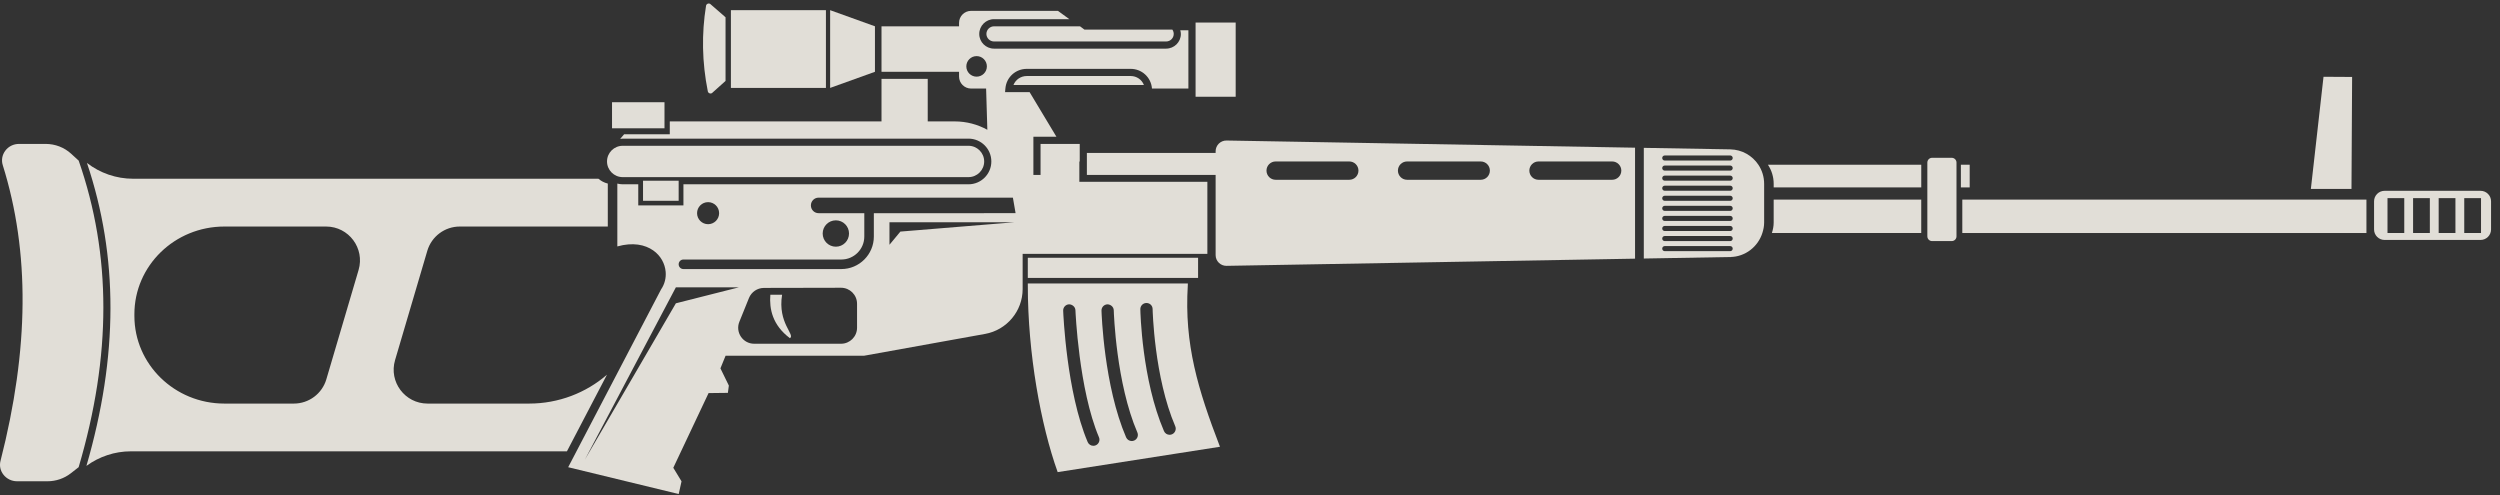 <?xml version="1.0" encoding="UTF-8"?> <svg xmlns="http://www.w3.org/2000/svg" width="207" height="41" viewBox="0 0 207 41" fill="none"><rect x="0" y="0" width="207" height="41" fill="#333333" stroke="none"/><g opacity="0.85"><path d="M43.819 33.416H35.4C33.528 33.416 32.182 31.616 32.711 29.82L35.381 20.767C35.733 19.576 36.827 18.757 38.07 18.757H50.326V15.2C50.035 15.129 49.772 14.989 49.551 14.8H11.029C9.632 14.8 8.285 14.335 7.2 13.492C9.809 21.262 9.796 29.477 7.156 38.576C8.218 37.802 9.502 37.37 10.832 37.37H46.941L50.257 31.025C48.521 32.528 46.251 33.416 43.819 33.416ZM29.691 22.354L27.021 31.406C26.67 32.598 25.575 33.416 24.333 33.416H18.577C14.463 33.416 11.128 30.167 11.128 26.16V26.013C11.128 22.006 14.463 18.757 18.577 18.757H27.003C28.875 18.758 30.221 20.558 29.691 22.354Z" fill="#FFFBF3"></path><path d="M194.755 6.371L192.387 6.357L191.339 15.646H194.703L194.755 6.371Z" fill="#FFFBF3"></path><path d="M195.941 16.527H162.479V19.294H195.941V16.527Z" fill="#FFFBF3"></path><path d="M146.86 18.428C146.86 18.732 146.8 19.02 146.712 19.294H159.079V16.527H146.86L146.86 18.428Z" fill="#FFFBF3"></path><path d="M146.861 15.22V15.518H159.08V13.639H146.384C146.685 14.092 146.861 14.635 146.861 15.22Z" fill="#FFFBF3"></path><path d="M163.09 13.639H162.361V15.518H163.09V13.639Z" fill="#FFFBF3"></path><path d="M161.605 13.066H159.976C159.759 13.066 159.584 13.242 159.584 13.458V13.639V15.518V16.527V19.294V19.57C159.584 19.787 159.76 19.962 159.976 19.962H161.605C161.822 19.962 161.998 19.786 161.998 19.57V19.294V16.527V15.518V13.639V13.458C161.998 13.242 161.821 13.066 161.605 13.066Z" fill="#FFFBF3"></path><path d="M64.758 24.402H63.784C63.69 25.581 63.958 26.918 65.404 28.001C65.875 27.717 64.372 26.767 64.758 24.402Z" fill="#FFFBF3"></path><path d="M51.559 14.666H80.193C80.908 14.666 81.49 14.084 81.49 13.368C81.49 12.653 80.908 12.071 80.193 12.071H51.559C50.843 12.071 50.261 12.653 50.261 13.368C50.262 14.084 50.843 14.666 51.559 14.666Z" fill="#FFFBF3"></path><path d="M53.243 16.626H56.193V15.203V14.963H53.243V15.203V16.626Z" fill="#FFFBF3"></path><path d="M55.02 10.623V9.559V8.464H50.676V10.623H51.242H55.02Z" fill="#FFFBF3"></path><path d="M99.968 15.054H89.37V13.375H89.402V11.915H86.158V14.487H85.565V11.62V11.324H87.473L85.252 7.629H83.219L83.246 7.332L83.249 7.306C83.333 6.392 84.094 5.702 85.018 5.702H93.62C94.539 5.702 95.296 6.392 95.381 7.305L95.383 7.332H98.399V2.505H97.727C97.754 2.605 97.776 2.707 97.776 2.812C97.776 3.482 97.227 4.027 96.551 4.027H82.306C81.631 4.027 81.082 3.482 81.082 2.812C81.082 2.136 81.631 1.587 82.306 1.587H88.542L87.599 0.899H80.406C79.855 0.899 79.409 1.345 79.409 1.895V2.178H72.989V5.945H76.816H79.409V6.336C79.409 6.887 79.856 7.332 80.406 7.332H81.65L81.752 10.746C80.95 10.304 80.028 10.052 79.047 10.052H76.816V6.53H72.989V10.052H55.458V11.116H51.679L51.35 11.501C51.42 11.493 51.488 11.479 51.56 11.479H80.194C81.236 11.479 82.083 12.327 82.083 13.369C82.083 14.411 81.236 15.259 80.194 15.259H56.588V17.008H52.848V15.259H51.559C51.406 15.259 51.258 15.236 51.115 15.201V20.404C52.4 20.044 53.405 20.255 54.093 20.74C54.71 21.175 55.061 21.834 55.117 22.512C55.159 23.012 55.037 23.526 54.738 23.961L51.047 31.026L47.731 37.371L47.045 38.685L56.197 40.906L56.431 39.854L55.749 38.732L58.67 32.548L60.269 32.529L60.349 31.926L59.652 30.5L60.078 29.454H71.549L81.568 27.648C83.366 27.324 84.675 25.759 84.675 23.932V21.021H99.97V15.054H99.968ZM80.863 6.347C80.393 6.347 80.012 5.966 80.012 5.497C80.012 5.028 80.393 4.646 80.863 4.646C81.332 4.646 81.713 5.027 81.713 5.497C81.714 5.966 81.333 6.347 80.863 6.347ZM58.63 16.738C59.134 16.738 59.543 17.146 59.543 17.651C59.543 18.155 59.134 18.563 58.63 18.563C58.126 18.563 57.717 18.155 57.717 17.651C57.717 17.146 58.126 16.738 58.63 16.738ZM55.963 25.113L48.426 38.059L55.963 23.79H61.184L55.963 25.113ZM70.963 27.139C70.963 27.868 70.369 28.462 69.635 28.462H62.446C61.506 28.462 60.866 27.509 61.221 26.639L62.016 24.672C62.221 24.172 62.703 23.845 63.245 23.84L63.852 23.838L64.878 23.836L69.63 23.826C69.635 23.826 69.635 23.826 69.64 23.826C70.369 23.826 70.963 24.42 70.963 25.149V27.139ZM74.552 19.175L73.648 20.266V18.404H83.979L74.552 19.175ZM72.354 17.651V19.588C72.354 21.071 71.147 22.278 69.664 22.278H56.588C56.37 22.278 56.193 22.101 56.193 21.883C56.193 21.665 56.37 21.488 56.588 21.488H69.664C70.712 21.488 71.564 20.636 71.564 19.588V17.651H67.78C67.428 17.651 67.143 17.366 67.143 17.014V17.002C67.143 16.65 67.428 16.365 67.78 16.365H83.868L84.09 17.65L72.354 17.651ZM68.118 19.335C68.118 18.732 68.606 18.244 69.209 18.244C69.811 18.244 70.299 18.732 70.299 19.335C70.299 19.938 69.811 20.426 69.209 20.426C68.606 20.426 68.118 19.938 68.118 19.335Z" fill="#FFFBF3"></path><path d="M99.201 21.343H85.102V23.012H99.201V21.343Z" fill="#FFFBF3"></path><path d="M98.35 23.628C98.353 23.574 98.352 23.524 98.355 23.47H85.102C85.102 23.522 85.103 23.575 85.103 23.628C85.1 29.29 86.177 35.185 87.575 39.091L101.013 36.992C99.192 32.252 98.049 28.513 98.35 23.628ZM90.725 36.873C90.66 36.9 90.593 36.912 90.528 36.912C90.33 36.912 90.142 36.796 90.06 36.602C88.309 32.46 88.042 25.998 88.031 25.726C88.02 25.445 88.238 25.209 88.519 25.198C88.78 25.201 89.035 25.405 89.046 25.686C89.049 25.752 89.317 32.237 90.995 36.208C91.104 36.465 90.983 36.764 90.725 36.873ZM93.909 36.476C93.844 36.505 93.776 36.518 93.708 36.518C93.512 36.518 93.325 36.403 93.242 36.212C91.41 31.958 91.212 25.974 91.204 25.721C91.196 25.442 91.416 25.208 91.697 25.199C91.969 25.206 92.211 25.411 92.219 25.692C92.226 25.937 92.418 31.732 94.174 35.809C94.285 36.067 94.167 36.365 93.909 36.476ZM97.043 35.959C96.979 35.987 96.91 36.001 96.843 36.001C96.647 36.001 96.459 35.885 96.377 35.693C94.548 31.439 94.424 25.842 94.42 25.605C94.415 25.325 94.638 25.093 94.918 25.088C95.214 25.087 95.43 25.306 95.436 25.586C95.437 25.642 95.561 31.223 97.31 35.293C97.42 35.55 97.301 35.848 97.043 35.959Z" fill="#FFFBF3"></path><path d="M100.653 12.525V12.661H89.994V14.486H100.653V21.02V21.122C100.653 21.62 101.061 22.02 101.558 22.012L135.382 21.418V12.229L101.558 11.635C101.062 11.627 100.653 12.028 100.653 12.525ZM127.388 13.369H133.486C133.905 13.369 134.245 13.709 134.245 14.127C134.245 14.546 133.905 14.886 133.486 14.886H127.388C126.97 14.886 126.63 14.546 126.63 14.127C126.63 13.709 126.969 13.369 127.388 13.369ZM116.506 13.369H122.604C123.023 13.369 123.362 13.709 123.362 14.127C123.362 14.546 123.023 14.886 122.604 14.886H116.506C116.087 14.886 115.748 14.546 115.748 14.127C115.748 13.709 116.086 13.369 116.506 13.369ZM105.623 13.369H111.721C112.14 13.369 112.48 13.709 112.48 14.127C112.48 14.546 112.14 14.886 111.721 14.886H105.623C105.205 14.886 104.865 14.546 104.865 14.127C104.865 13.709 105.204 13.369 105.623 13.369Z" fill="#FFFBF3"></path><path d="M143.268 12.367L136.107 12.242V21.406L143.268 21.281C144.52 21.259 145.56 20.427 145.923 19.295C146.011 19.02 146.071 18.732 146.071 18.428V16.528V15.519V15.22C146.071 14.636 145.895 14.092 145.594 13.64C145.091 12.886 144.24 12.385 143.268 12.367ZM143.258 20.796H137.842C137.725 20.796 137.631 20.702 137.631 20.585C137.631 20.469 137.726 20.375 137.842 20.375H143.258C143.375 20.375 143.469 20.469 143.469 20.585C143.469 20.702 143.375 20.796 143.258 20.796ZM143.258 19.963H137.842C137.725 19.963 137.631 19.868 137.631 19.752C137.631 19.635 137.726 19.541 137.842 19.541H143.258C143.375 19.541 143.469 19.636 143.469 19.752C143.469 19.868 143.375 19.963 143.258 19.963ZM143.258 19.129H137.842C137.725 19.129 137.631 19.034 137.631 18.918C137.631 18.801 137.726 18.707 137.842 18.707H143.258C143.375 18.707 143.469 18.802 143.469 18.918C143.469 19.034 143.375 19.129 143.258 19.129ZM143.258 18.296H137.842C137.725 18.296 137.631 18.201 137.631 18.085C137.631 17.968 137.726 17.874 137.842 17.874H143.258C143.375 17.874 143.469 17.968 143.469 18.085C143.469 18.201 143.375 18.296 143.258 18.296ZM143.258 17.462H137.842C137.725 17.462 137.631 17.367 137.631 17.251C137.631 17.134 137.726 17.04 137.842 17.04H143.258C143.375 17.04 143.469 17.135 143.469 17.251C143.469 17.367 143.375 17.462 143.258 17.462ZM143.258 16.628H137.842C137.725 16.628 137.631 16.533 137.631 16.417C137.631 16.3 137.726 16.206 137.842 16.206H143.258C143.375 16.206 143.469 16.301 143.469 16.417C143.469 16.534 143.375 16.628 143.258 16.628ZM143.258 15.795H137.842C137.725 15.795 137.631 15.7 137.631 15.584C137.631 15.467 137.726 15.373 137.842 15.373H143.258C143.375 15.373 143.469 15.468 143.469 15.584C143.469 15.7 143.375 15.795 143.258 15.795ZM143.258 14.961H137.842C137.725 14.961 137.631 14.867 137.631 14.75C137.631 14.633 137.726 14.54 137.842 14.54H143.258C143.375 14.54 143.469 14.634 143.469 14.75C143.469 14.867 143.375 14.961 143.258 14.961ZM143.258 14.128H137.842C137.725 14.128 137.631 14.033 137.631 13.917C137.631 13.8 137.726 13.706 137.842 13.706H143.258C143.375 13.706 143.469 13.801 143.469 13.917C143.469 14.033 143.375 14.128 143.258 14.128ZM143.258 13.294H137.842C137.725 13.294 137.631 13.199 137.631 13.083C137.631 12.967 137.726 12.872 137.842 12.872H143.258C143.375 12.872 143.469 12.967 143.469 13.083C143.469 13.199 143.375 13.294 143.258 13.294Z" fill="#FFFBF3"></path><path d="M58.952 7.708L60.075 6.701V1.43L58.804 0.324C58.667 0.24 58.484 0.323 58.459 0.481C58.088 2.786 58.124 5.147 58.606 7.558C58.636 7.713 58.817 7.792 58.952 7.708Z" fill="#FFFBF3"></path><path d="M68.387 0.842H60.519V1.43V6.702V7.28H68.387V0.842Z" fill="#FFFBF3"></path><path d="M72.446 2.177L68.735 0.842V7.28L72.446 5.945V2.177Z" fill="#FFFBF3"></path><path d="M102.314 1.867H98.994V2.504V7.332V8.011H102.314V1.867Z" fill="#FFFBF3"></path><path d="M81.674 2.811C81.674 3.153 81.964 3.435 82.306 3.435H96.553C96.904 3.435 97.185 3.153 97.185 2.811C97.185 2.679 97.141 2.548 97.07 2.451H89.794L89.425 2.179H82.306C81.963 2.179 81.674 2.461 81.674 2.811Z" fill="#FFFBF3"></path><path d="M85.019 6.294C84.518 6.294 84.089 6.596 83.916 7.036H94.716C94.543 6.596 94.118 6.294 93.621 6.294H85.019Z" fill="#FFFBF3"></path><path d="M6.515 13.3L5.896 12.733C5.321 12.206 4.569 11.916 3.778 11.916H1.578C1.116 11.916 0.697 12.124 0.43 12.489C0.175 12.836 0.101 13.269 0.23 13.679C2.477 20.868 2.415 28.876 0.041 38.164C-0.06 38.559 0.027 38.972 0.282 39.299C0.552 39.649 0.967 39.849 1.417 39.849H3.932C4.632 39.849 5.319 39.615 5.865 39.188L6.512 38.682C9.241 29.445 9.241 21.14 6.515 13.3Z" fill="#FFFBF3"></path><path d="M205.388 15.799H197.444C196.963 15.799 196.572 16.188 196.572 16.667V19C196.572 19.479 196.963 19.868 197.444 19.868H205.388C205.869 19.868 206.259 19.479 206.259 19V16.667C206.26 16.188 205.87 15.799 205.388 15.799ZM199.073 19.294H197.685V16.408H199.073V19.294ZM201.191 19.294H199.803V16.408H201.191V19.294ZM203.31 19.294H201.922V16.408H203.31V19.294ZM205.428 19.294H204.04V16.408H205.428V19.294Z" fill="#FFFBF3"></path></g></svg> 